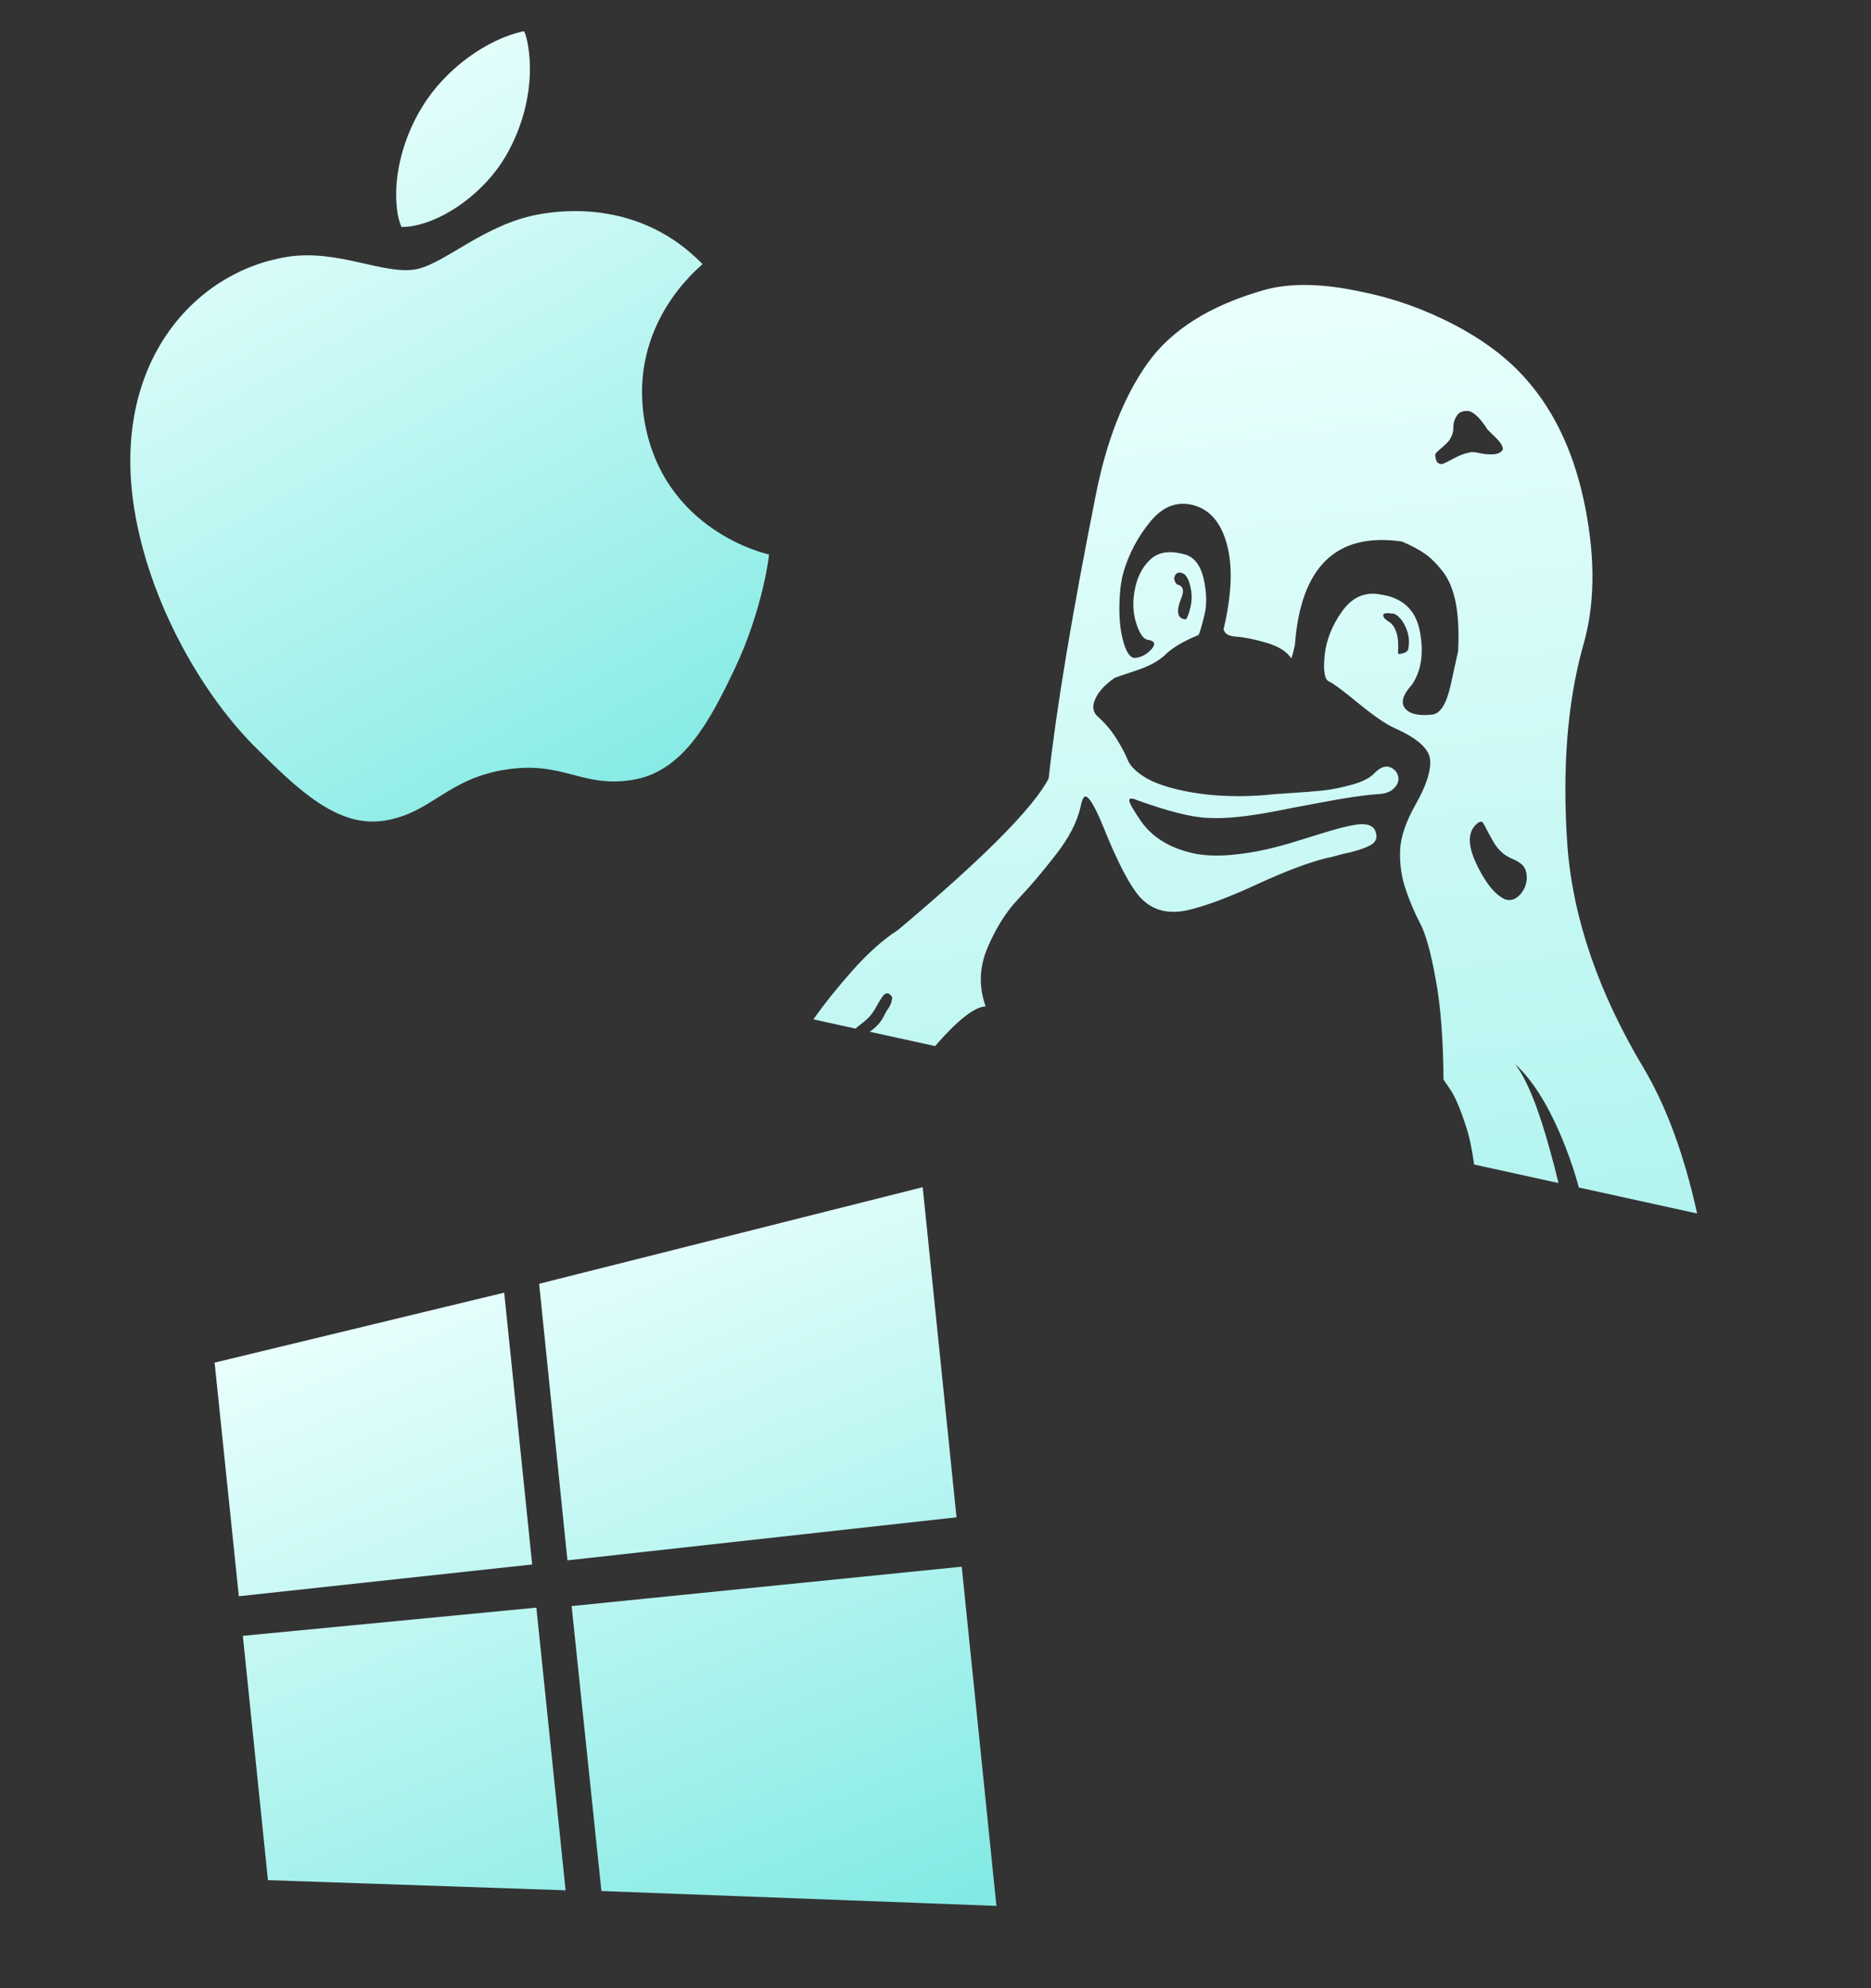 <svg width="64" height="68" viewBox="0 0 64 68" fill="none" xmlns="http://www.w3.org/2000/svg">
<rect x="0" y="0" width="64" height="68" fill="#333333" stroke="none"/>
<g id="Frame 3465785">
<path id="&#244;&#128;&#163;&#186;" d="M17.28 5.373C16.581 6.549 15.247 7.548 14.079 7.736C13.955 7.756 13.816 7.765 13.731 7.764C13.706 7.698 13.634 7.514 13.601 7.309C13.39 5.998 13.865 4.564 14.461 3.627C15.22 2.385 16.644 1.329 17.927 1.067C17.993 1.21 18.035 1.386 18.066 1.577C18.277 2.887 17.924 4.289 17.28 5.373ZM18.524 7.315C19.252 7.198 21.902 6.842 24.032 9.034C23.898 9.168 21.51 11.065 22.037 14.341C22.648 18.136 26.205 18.95 26.306 18.962C26.305 19.046 26.078 20.876 25.131 22.877C24.297 24.621 23.384 26.393 21.638 26.674C19.879 26.957 19.274 26.004 17.267 26.327C15.288 26.645 14.756 27.809 13.161 28.066C11.553 28.324 10.203 27.029 8.639 25.46C6.816 23.596 5.093 20.512 4.594 17.413C3.797 12.458 6.617 9.301 9.82 8.786C11.524 8.511 13.104 9.392 14.19 9.217C15.194 9.056 16.585 7.627 18.524 7.315Z" fill="url(#paint0_linear_11105_43833)"/>
<path id="Vector" d="M7.341 46.605L17.247 44.211L18.204 53.508L8.169 54.595L7.341 46.605ZM18.347 54.984L19.347 64.652L9.165 64.305L8.307 55.949L18.347 54.984ZM18.442 43.908L31.562 40.604L32.719 51.895L19.41 53.367L18.442 43.908ZM32.897 53.584L34.084 65.185L20.572 64.677L19.553 54.931L32.897 53.584Z" fill="url(#paint1_linear_11105_43833)"/>
<path id="Subtract" fill-rule="evenodd" clip-rule="evenodd" d="M58.052 41.504C57.614 39.513 57.011 37.869 56.245 36.568C54.68 33.959 53.806 31.415 53.616 28.937C53.432 26.33 53.608 24.058 54.141 22.125C54.552 20.749 54.579 19.165 54.229 17.374C53.879 15.579 53.214 14.124 52.23 13.001C51.61 12.284 50.787 11.656 49.762 11.116C48.737 10.58 47.677 10.201 46.583 9.983C45.244 9.689 44.127 9.667 43.227 9.923C41.386 10.45 40.06 11.283 39.248 12.432C38.433 13.581 37.846 15.084 37.48 16.945C36.665 21.038 36.129 24.267 35.87 26.626C35.347 27.633 33.63 29.36 30.72 31.805C30.217 32.127 29.694 32.593 29.148 33.207C28.613 33.813 28.173 34.364 27.825 34.864L29.269 35.182C29.288 35.161 29.31 35.139 29.335 35.117C29.515 34.984 29.649 34.871 29.732 34.781C29.815 34.693 29.903 34.568 29.993 34.402C30.081 34.24 30.158 34.121 30.217 34.047C30.275 33.975 30.346 33.957 30.422 33.995L30.423 33.996C30.458 34.028 30.485 34.052 30.5 34.079C30.516 34.103 30.522 34.132 30.516 34.16L30.495 34.255C30.488 34.284 30.473 34.327 30.453 34.373C30.43 34.426 30.406 34.466 30.376 34.505C30.348 34.541 30.311 34.596 30.272 34.676C30.235 34.752 30.198 34.82 30.165 34.876C30.058 35.037 29.92 35.173 29.75 35.288L31.985 35.778C32.76 34.887 33.336 34.435 33.715 34.42C33.473 33.743 33.497 33.068 33.787 32.398C34.074 31.726 34.421 31.176 34.829 30.749C35.235 30.321 35.663 29.816 36.114 29.235C36.568 28.654 36.848 28.108 36.962 27.592C36.993 27.451 37.025 27.346 37.061 27.291C37.162 27.119 37.369 27.403 37.682 28.138C38.267 29.605 38.751 30.501 39.134 30.82C39.532 31.168 40.037 31.267 40.652 31.124C41.268 30.978 42.049 30.684 42.997 30.246C43.947 29.807 44.741 29.506 45.381 29.345C45.446 29.338 45.554 29.313 45.703 29.27C45.854 29.228 45.967 29.198 46.046 29.182C46.124 29.169 46.229 29.144 46.356 29.106C46.482 29.07 46.58 29.036 46.652 29.01C46.721 28.983 46.792 28.951 46.867 28.912C46.939 28.874 46.991 28.831 47.025 28.784C47.057 28.736 47.075 28.692 47.084 28.652C47.085 28.458 47.023 28.324 46.897 28.254C46.773 28.184 46.586 28.17 46.34 28.213C46.093 28.255 45.814 28.324 45.504 28.416C45.281 28.483 45.042 28.557 44.785 28.636C44.679 28.669 44.571 28.703 44.46 28.737C44.079 28.859 43.693 28.965 43.308 29.053C42.92 29.14 42.519 29.203 42.1 29.241C41.683 29.276 41.296 29.267 40.942 29.21C40.072 29.043 39.432 28.664 39.023 28.078C38.762 27.698 38.63 27.463 38.627 27.378C38.625 27.289 38.721 27.292 38.917 27.375C39.999 27.763 40.805 27.964 41.344 27.974C41.898 28.008 42.669 27.93 43.66 27.739C43.863 27.697 44.377 27.597 45.197 27.445C46.017 27.29 46.649 27.195 47.087 27.165C47.349 27.156 47.541 27.098 47.66 26.983C47.782 26.87 47.84 26.753 47.836 26.634C47.83 26.511 47.783 26.41 47.692 26.327C47.492 26.153 47.269 26.188 47.021 26.436C46.877 26.598 46.62 26.733 46.253 26.836C45.886 26.937 45.553 27.006 45.253 27.037C44.956 27.068 44.578 27.097 44.118 27.126C43.658 27.155 43.405 27.176 43.361 27.187C42.151 27.287 41.067 27.212 40.109 26.959C39.661 26.839 39.309 26.693 39.058 26.516C38.806 26.343 38.645 26.166 38.574 25.99C38.505 25.811 38.383 25.582 38.21 25.296C38.034 25.01 37.822 24.752 37.569 24.524C37.387 24.375 37.35 24.173 37.461 23.916C37.572 23.66 37.791 23.418 38.123 23.188C38.148 23.172 38.386 23.092 38.84 22.941C39.292 22.794 39.631 22.612 39.849 22.403C40.097 22.156 40.483 21.928 41.001 21.716C41.039 21.639 41.106 21.415 41.196 21.048C41.289 20.679 41.279 20.256 41.169 19.779C41.056 19.303 40.827 19.026 40.478 18.95C39.986 18.82 39.606 18.885 39.333 19.152C39.057 19.415 38.882 19.775 38.806 20.23C38.737 20.626 38.759 20.994 38.87 21.329C38.98 21.668 39.106 21.85 39.25 21.881C39.483 21.912 39.537 22.011 39.412 22.177C39.238 22.378 39.042 22.486 38.824 22.501C38.671 22.51 38.542 22.337 38.436 21.981C38.331 21.622 38.282 21.21 38.29 20.733C38.297 20.26 38.343 19.872 38.431 19.567C38.615 18.939 38.919 18.365 39.346 17.842C39.771 17.322 40.263 17.134 40.812 17.275C41.384 17.425 41.769 17.873 41.972 18.631C42.172 19.385 42.132 20.35 41.855 21.516C41.883 21.677 42.034 21.761 42.299 21.777C42.565 21.794 42.907 21.863 43.321 21.984C43.739 22.109 44.018 22.285 44.162 22.51C44.182 22.514 44.228 22.361 44.295 22.052C44.493 19.378 45.713 18.201 47.949 18.52C48.268 18.653 48.528 18.791 48.732 18.933C48.94 19.076 49.148 19.285 49.358 19.554C49.567 19.827 49.714 20.189 49.8 20.64C49.882 21.09 49.91 21.635 49.876 22.275L49.625 23.416C49.48 24.077 49.266 24.417 48.98 24.442C48.515 24.491 48.208 24.418 48.057 24.221C47.907 24.028 47.987 23.759 48.297 23.418C48.619 22.948 48.706 22.341 48.57 21.601C48.431 20.857 47.974 20.433 47.198 20.329C46.678 20.236 46.248 20.431 45.903 20.915C45.557 21.401 45.361 21.909 45.309 22.435C45.259 22.966 45.313 23.256 45.473 23.315C45.592 23.363 45.922 23.607 46.46 24.049C47.001 24.491 47.416 24.776 47.713 24.907C48.479 25.248 48.881 25.606 48.918 25.979C48.952 26.356 48.794 26.853 48.443 27.477C48.088 28.101 47.907 28.639 47.892 29.089C47.877 29.56 47.94 30.004 48.086 30.426C48.229 30.848 48.397 31.238 48.589 31.604C48.778 31.969 48.953 32.615 49.117 33.533C49.285 34.453 49.368 35.584 49.377 36.923C49.386 36.939 49.413 36.977 49.455 37.039C49.483 37.079 49.518 37.129 49.56 37.19C49.668 37.343 49.768 37.525 49.859 37.742C49.954 37.956 50.057 38.245 50.172 38.603C50.268 38.905 50.353 39.313 50.425 39.829L53.309 40.462C53.224 40.097 53.128 39.724 53.02 39.344C52.625 37.896 52.227 36.914 51.825 36.393C52.452 36.963 53.024 37.896 53.536 39.197C53.73 39.689 53.887 40.162 54.006 40.615L58.052 41.504ZM50.704 28.113C50.685 28.099 50.639 28.107 50.57 28.131C50.208 28.399 50.182 28.863 50.491 29.523C50.799 30.183 51.129 30.594 51.48 30.759C51.663 30.82 51.828 30.769 51.984 30.61C52.137 30.45 52.217 30.253 52.227 30.016C52.222 29.843 52.182 29.71 52.105 29.617C52.028 29.528 51.904 29.446 51.735 29.376C51.569 29.306 51.431 29.218 51.326 29.108C51.236 29.021 51.158 28.92 51.086 28.795C51.023 28.686 50.973 28.595 50.935 28.525C50.931 28.517 50.927 28.51 50.923 28.502C50.885 28.427 50.845 28.349 50.798 28.263C50.753 28.178 50.721 28.128 50.704 28.113ZM49.615 14.992C49.578 15.069 49.49 15.165 49.36 15.275C49.227 15.386 49.144 15.464 49.111 15.511C49.08 15.558 49.093 15.652 49.146 15.793C49.217 15.873 49.298 15.89 49.394 15.848L49.41 15.84C49.504 15.795 49.633 15.733 49.795 15.646C49.968 15.553 50.141 15.495 50.319 15.467C50.343 15.452 50.438 15.46 50.605 15.497C50.77 15.533 50.927 15.547 51.08 15.538C51.233 15.53 51.341 15.477 51.404 15.382C51.413 15.342 51.399 15.284 51.364 15.213C51.324 15.141 51.248 15.049 51.131 14.935C51.016 14.826 50.932 14.741 50.88 14.687C50.639 14.31 50.425 14.101 50.241 14.06C50.051 14.042 49.913 14.09 49.835 14.216C49.753 14.337 49.712 14.47 49.715 14.61C49.718 14.749 49.683 14.877 49.615 14.992ZM40.162 19.776C40.18 19.889 40.218 19.961 40.274 19.995C40.482 20.04 40.52 20.212 40.388 20.507C40.237 20.905 40.274 21.128 40.501 21.178C40.562 21.191 40.6 21.167 40.614 21.106C40.751 20.77 40.793 20.456 40.739 20.163C40.685 19.87 40.601 19.691 40.486 19.621C40.31 19.54 40.202 19.592 40.162 19.776ZM48.08 22.313L48.163 22.238C48.213 22.009 48.205 21.799 48.14 21.6C48.075 21.402 47.99 21.25 47.884 21.139C47.779 21.028 47.693 20.979 47.627 20.986C47.335 20.943 47.247 20.999 47.364 21.155C47.377 21.165 47.39 21.176 47.404 21.186C47.428 21.205 47.452 21.224 47.474 21.243C47.745 21.39 47.86 21.748 47.821 22.323C47.807 22.383 47.893 22.38 48.08 22.313Z" fill="url(#paint2_linear_11105_43833)"/>
</g>
<defs>
<linearGradient id="paint0_linear_11105_43833" x1="12.739" y1="1.902" x2="26.521" y2="26.9" gradientUnits="userSpaceOnUse">
<stop stop-color="#E9FFFD"/>
<stop offset="1" stop-color="#7EE9E2"/>
</linearGradient>
<linearGradient id="paint1_linear_11105_43833" x1="19.17" y1="41.875" x2="29.665" y2="67.579" gradientUnits="userSpaceOnUse">
<stop stop-color="#E9FFFD"/>
<stop offset="1" stop-color="#7EE9E2"/>
</linearGradient>
<linearGradient id="paint2_linear_11105_43833" x1="47.414" y1="10.163" x2="54.678" y2="72.38" gradientUnits="userSpaceOnUse">
<stop stop-color="#E9FFFD"/>
<stop offset="1" stop-color="#7EE9E2"/>
</linearGradient>
</defs>
</svg>
